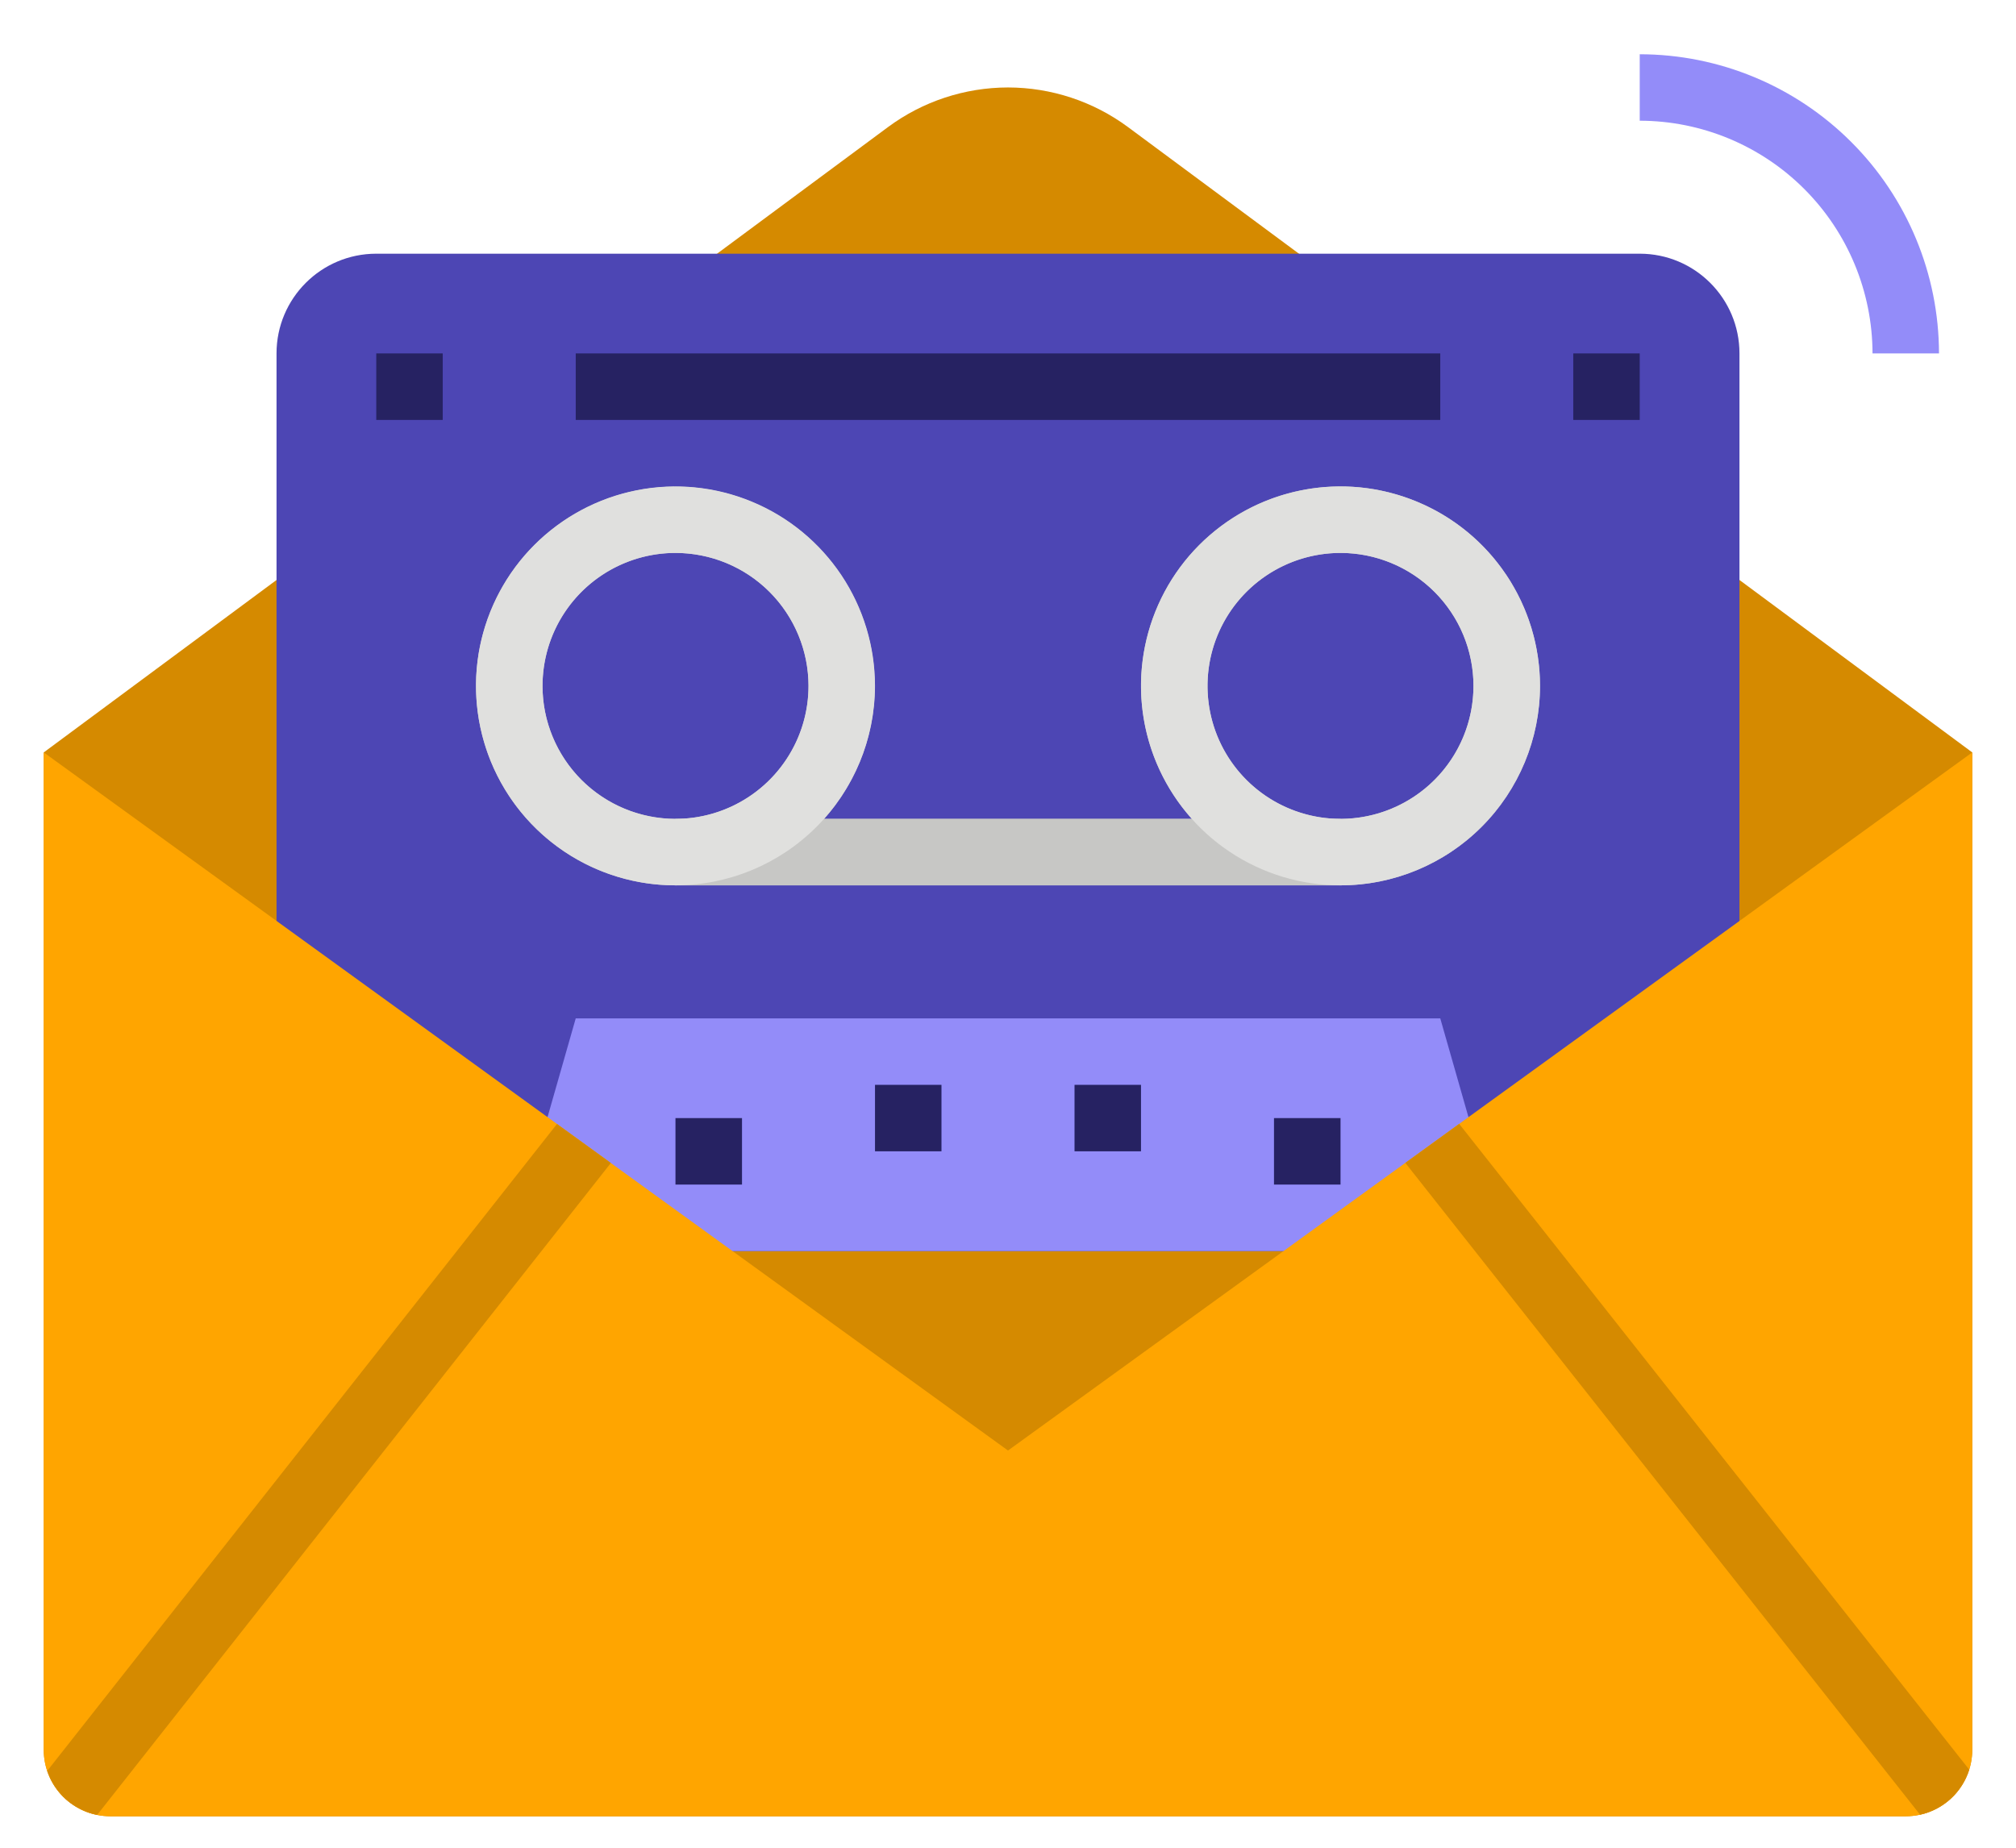 <svg width="36" height="33" viewBox="0 0 36 33" fill="none" xmlns="http://www.w3.org/2000/svg">
<path d="M34.031 32.438H1.969C1.654 32.438 1.352 32.312 1.129 32.09C0.906 31.867 0.781 31.565 0.781 31.25V13.438L15.858 2.269C16.478 1.81 17.229 1.563 18 1.562C18.771 1.563 19.522 1.81 20.142 2.269L35.219 13.438V31.25C35.219 31.565 35.094 31.867 34.871 32.09C34.648 32.312 34.346 32.438 34.031 32.438Z" fill="#D58A00"/>
<path d="M34.625 6.312H33.438C33.436 5.211 32.998 4.154 32.219 3.375C31.44 2.596 30.383 2.157 29.281 2.156V0.969C30.698 0.97 32.056 1.534 33.058 2.536C34.06 3.537 34.623 4.896 34.625 6.312Z" fill="#938CF9"/>
<path d="M29.281 4.531H6.719C5.735 4.531 4.938 5.329 4.938 6.312V20.562C4.938 21.546 5.735 22.344 6.719 22.344H29.281C30.265 22.344 31.062 21.546 31.062 20.562V6.312C31.062 5.329 30.265 4.531 29.281 4.531Z" fill="#4D46B4"/>
<path d="M23.938 8.688C23.25 8.687 22.576 8.886 21.999 9.26C21.422 9.634 20.965 10.168 20.685 10.796C20.404 11.424 20.311 12.12 20.418 12.799C20.524 13.479 20.826 14.113 21.285 14.625H14.715C15.258 14.017 15.577 13.241 15.617 12.427C15.657 11.613 15.416 10.809 14.935 10.151C14.454 9.493 13.762 9.02 12.974 8.81C12.186 8.601 11.35 8.669 10.606 9.002C9.862 9.335 9.254 9.914 8.885 10.641C8.516 11.368 8.408 12.2 8.579 12.997C8.749 13.794 9.188 14.509 9.822 15.021C10.457 15.534 11.247 15.813 12.062 15.812H23.938C24.882 15.812 25.788 15.437 26.457 14.769C27.125 14.101 27.5 13.195 27.5 12.25C27.5 11.305 27.125 10.399 26.457 9.731C25.788 9.063 24.882 8.688 23.938 8.688ZM9.688 12.25C9.688 11.78 9.827 11.321 10.088 10.931C10.349 10.54 10.72 10.236 11.154 10.056C11.588 9.876 12.065 9.829 12.526 9.921C12.987 10.012 13.41 10.239 13.742 10.571C14.074 10.903 14.3 11.326 14.392 11.787C14.483 12.247 14.437 12.725 14.257 13.159C14.077 13.593 13.773 13.964 13.382 14.225C12.992 14.486 12.532 14.625 12.062 14.625C11.433 14.624 10.829 14.374 10.384 13.929C9.939 13.483 9.688 12.88 9.688 12.25ZM23.938 14.625C23.468 14.625 23.009 14.486 22.618 14.225C22.227 13.964 21.923 13.593 21.743 13.159C21.564 12.725 21.517 12.247 21.608 11.787C21.7 11.326 21.926 10.903 22.258 10.571C22.59 10.239 23.014 10.012 23.474 9.921C23.935 9.829 24.412 9.876 24.846 10.056C25.28 10.236 25.651 10.54 25.912 10.931C26.173 11.321 26.312 11.78 26.312 12.25C26.312 12.88 26.061 13.483 25.616 13.929C25.171 14.374 24.567 14.624 23.938 14.625Z" fill="#CFCFCD"/>
<path d="M26.906 22.344H9.094L10.281 18.188H25.719L26.906 22.344Z" fill="#938CF9"/>
<path d="M12.062 19.969H13.25V21.156H12.062V19.969ZM22.75 19.969H23.938V21.156H22.75V19.969ZM15.625 19.375H16.812V20.562H15.625V19.375ZM19.188 19.375H20.375V20.562H19.188V19.375ZM6.719 6.312H7.906V7.5H6.719V6.312ZM28.094 6.312H29.281V7.5H28.094V6.312ZM10.281 6.312H25.719V7.5H10.281V6.312Z" fill="#262262"/>
<path d="M12.062 14.625H23.938V15.812H12.062V14.625Z" fill="#C7C7C5"/>
<path d="M12.062 15.812C11.358 15.812 10.669 15.604 10.083 15.212C9.497 14.821 9.041 14.264 8.771 13.613C8.502 12.962 8.431 12.246 8.568 11.555C8.706 10.864 9.045 10.229 9.543 9.731C10.042 9.233 10.676 8.893 11.367 8.756C12.059 8.618 12.775 8.689 13.426 8.959C14.077 9.228 14.633 9.685 15.025 10.271C15.416 10.857 15.625 11.545 15.625 12.25C15.624 13.194 15.248 14.1 14.58 14.768C13.912 15.436 13.007 15.812 12.062 15.812ZM12.062 9.875C11.593 9.875 11.134 10.014 10.743 10.275C10.352 10.536 10.048 10.907 9.868 11.341C9.689 11.775 9.642 12.253 9.733 12.713C9.825 13.174 10.051 13.597 10.383 13.929C10.715 14.261 11.139 14.488 11.599 14.579C12.06 14.671 12.537 14.624 12.971 14.444C13.405 14.264 13.776 13.96 14.037 13.569C14.298 13.179 14.438 12.72 14.438 12.25C14.437 11.62 14.186 11.017 13.741 10.571C13.296 10.126 12.692 9.876 12.062 9.875ZM23.938 15.812C23.233 15.812 22.544 15.604 21.958 15.212C21.372 14.821 20.916 14.264 20.646 13.613C20.377 12.962 20.306 12.246 20.444 11.555C20.581 10.864 20.92 10.229 21.418 9.731C21.917 9.233 22.551 8.893 23.242 8.756C23.933 8.618 24.65 8.689 25.301 8.959C25.952 9.228 26.508 9.685 26.9 10.271C27.291 10.857 27.5 11.545 27.5 12.25C27.499 13.194 27.123 14.1 26.455 14.768C25.788 15.436 24.882 15.812 23.938 15.812ZM23.938 9.875C23.468 9.875 23.009 10.014 22.618 10.275C22.227 10.536 21.923 10.907 21.743 11.341C21.564 11.775 21.517 12.253 21.608 12.713C21.7 13.174 21.926 13.597 22.258 13.929C22.59 14.261 23.014 14.488 23.474 14.579C23.935 14.671 24.412 14.624 24.846 14.444C25.28 14.264 25.651 13.96 25.912 13.569C26.173 13.179 26.312 12.72 26.312 12.25C26.312 11.62 26.061 11.017 25.616 10.571C25.171 10.126 24.567 9.876 23.938 9.875Z" fill="#E0E0DE"/>
<path d="M35.219 13.438V31.25C35.219 31.37 35.201 31.489 35.165 31.604V31.605C35.102 31.804 34.988 31.984 34.834 32.125C34.68 32.267 34.491 32.365 34.287 32.41C34.203 32.428 34.117 32.438 34.031 32.438H1.969C1.89 32.437 1.812 32.43 1.735 32.414C1.466 32.361 1.224 32.215 1.05 32.003C0.876 31.791 0.781 31.524 0.781 31.25V13.438L9.947 20.074L10.908 20.771L18 25.906L25.095 20.769L26.057 20.072L35.219 13.438Z" fill="#FFA500"/>
<path d="M10.908 20.771L1.735 32.414C1.53 32.373 1.34 32.279 1.183 32.141C1.027 32.003 0.909 31.826 0.843 31.628L9.946 20.074L10.908 20.771ZM35.164 31.604V31.605C35.102 31.804 34.988 31.984 34.834 32.125C34.68 32.267 34.491 32.365 34.287 32.41L25.095 20.769L26.057 20.072L35.164 31.604Z" fill="#D58A00"/>
</svg>
